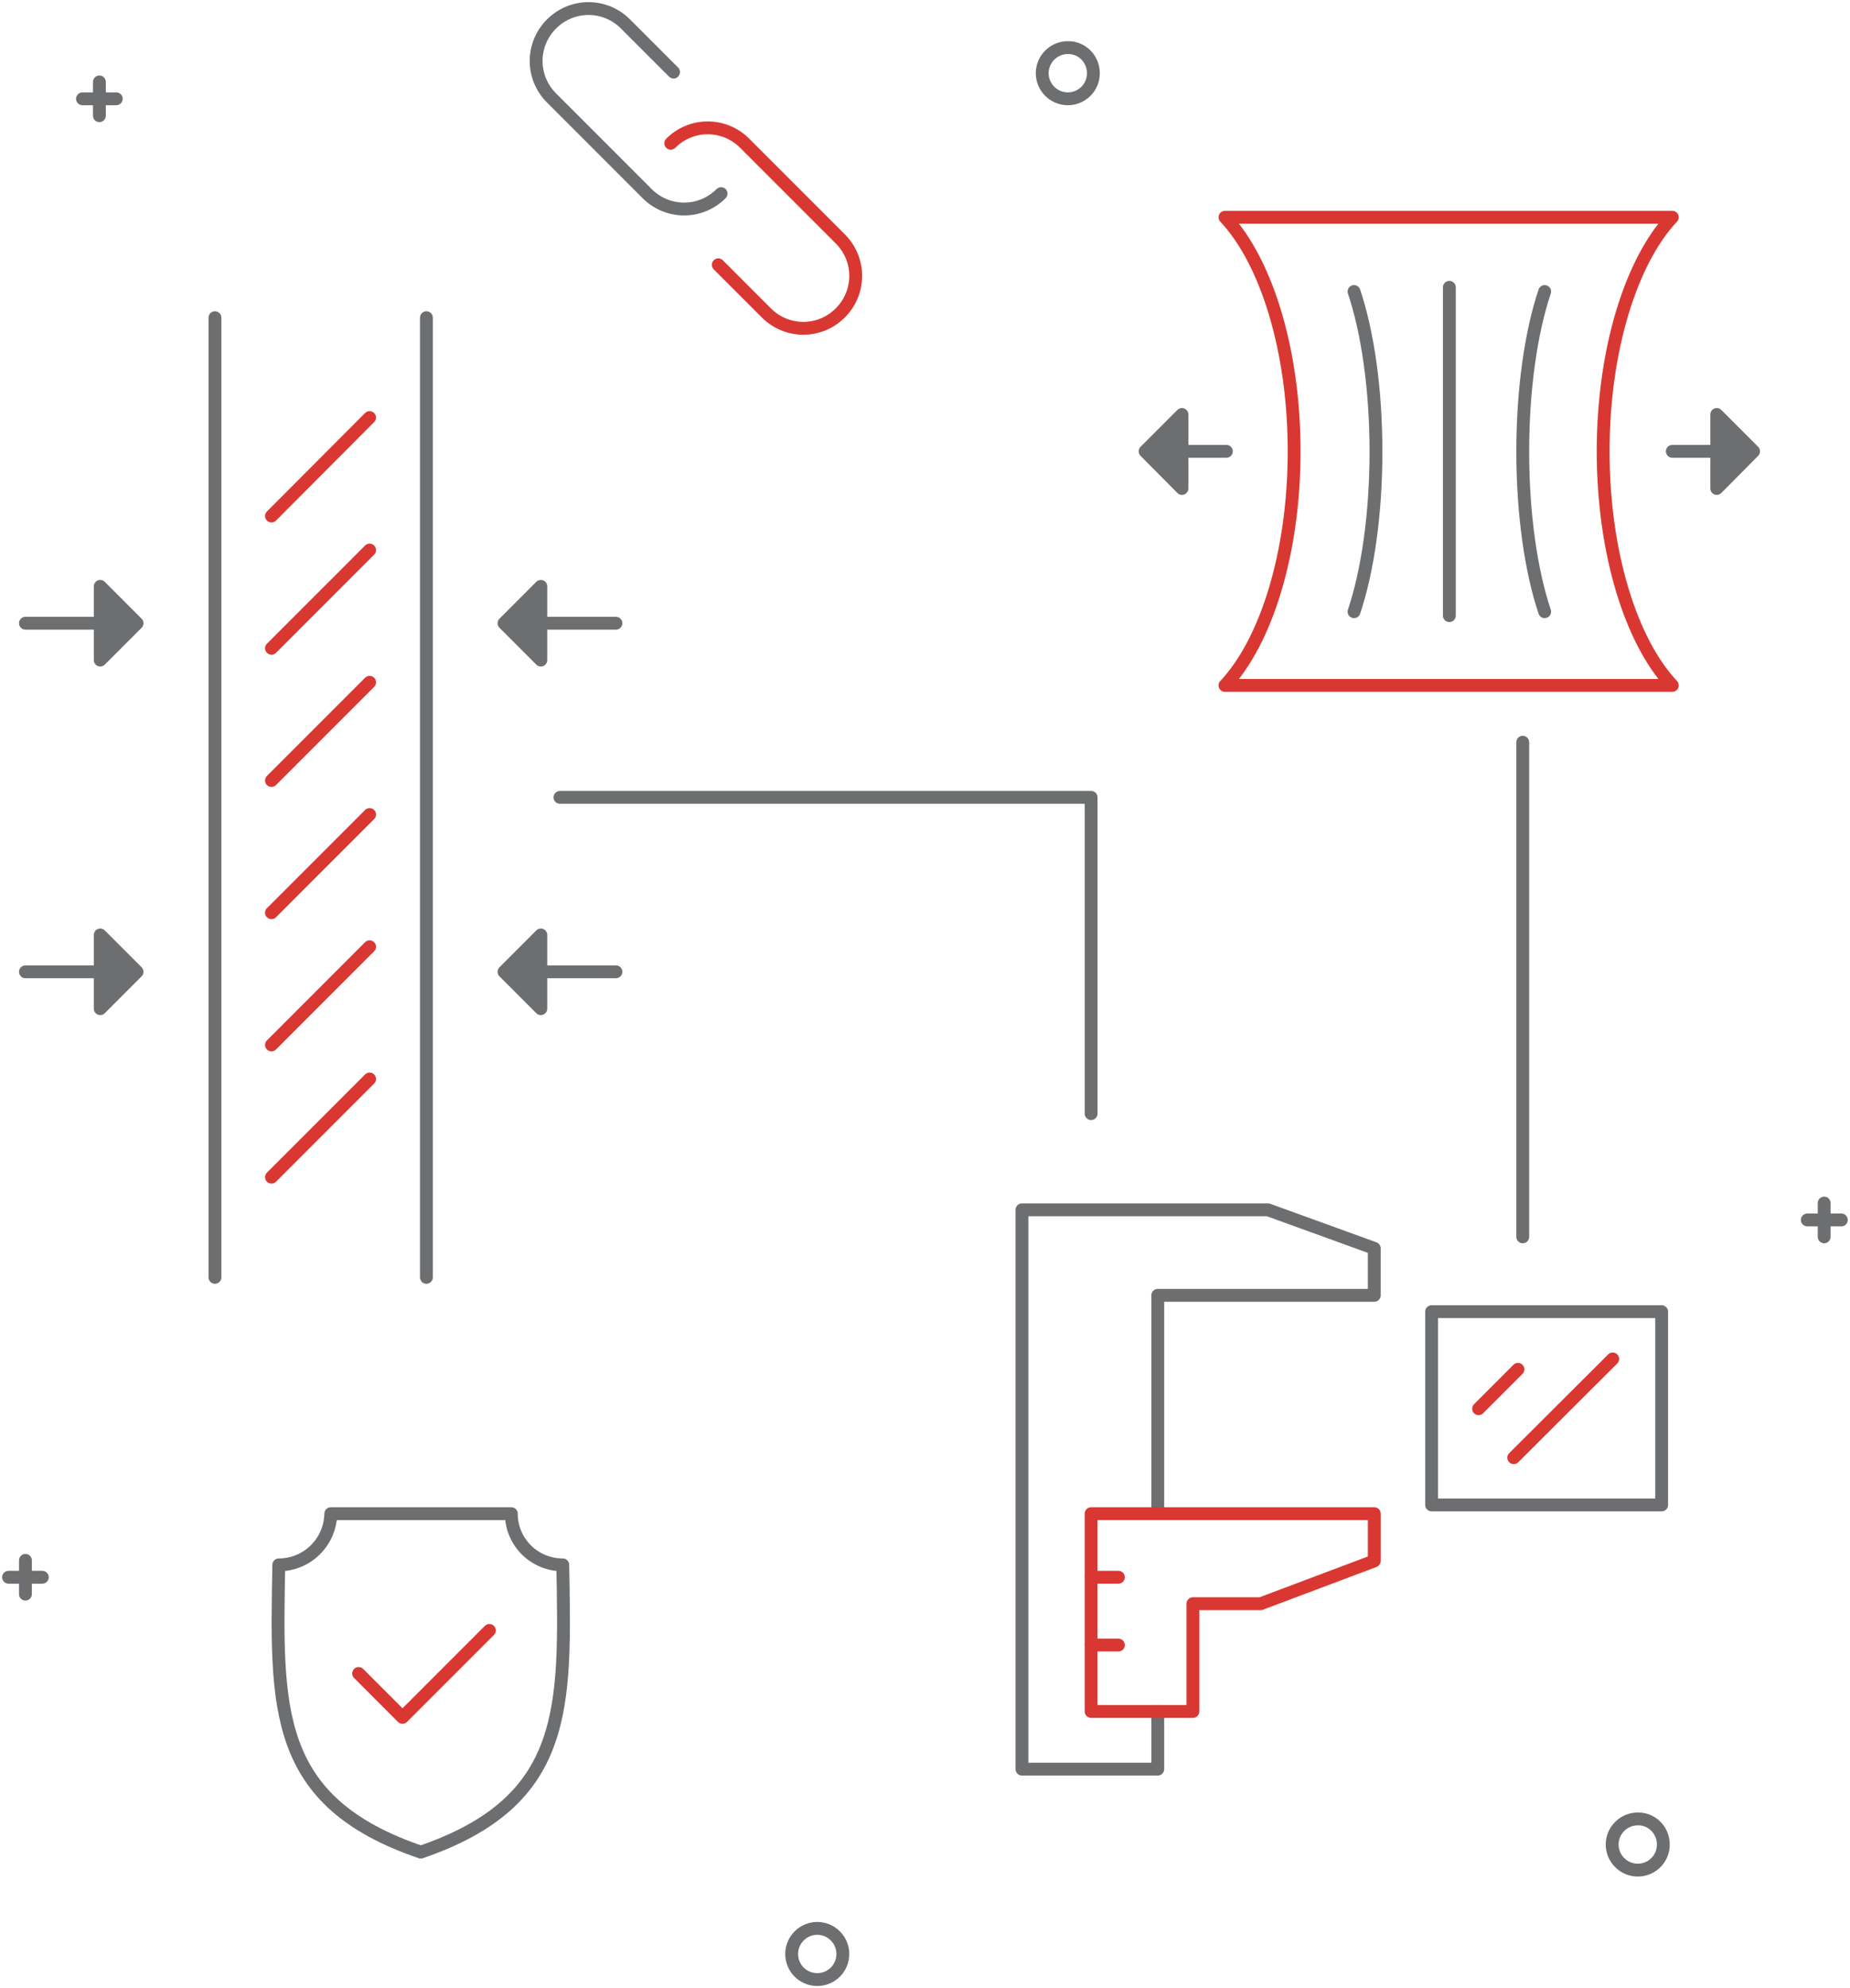 <svg width="216" height="232" viewBox="0 0 216 232" fill="none" xmlns="http://www.w3.org/2000/svg">
<path d="M25.098 149.056V37.072" stroke="#6D6E70" stroke-width="1.5" stroke-miterlimit="10" stroke-linecap="round" stroke-linejoin="round"/>
<path d="M49.786 37.072V149.056" stroke="#6D6E70" stroke-width="1.5" stroke-miterlimit="10" stroke-linecap="round" stroke-linejoin="round"/>
<path d="M43.154 48.727L31.696 60.217" stroke="#D93832" stroke-width="1.5" stroke-miterlimit="10" stroke-linecap="round" stroke-linejoin="round"/>
<path d="M43.154 64.19L31.696 75.648" stroke="#D93832" stroke-width="1.5" stroke-miterlimit="10" stroke-linecap="round" stroke-linejoin="round"/>
<path d="M43.154 79.62L31.696 91.078" stroke="#D93832" stroke-width="1.5" stroke-miterlimit="10" stroke-linecap="round" stroke-linejoin="round"/>
<path d="M43.154 95.05L31.696 106.508" stroke="#D93832" stroke-width="1.5" stroke-miterlimit="10" stroke-linecap="round" stroke-linejoin="round"/>
<path d="M43.154 110.48L31.696 121.938" stroke="#D93832" stroke-width="1.5" stroke-miterlimit="10" stroke-linecap="round" stroke-linejoin="round"/>
<path d="M43.154 125.911L31.696 137.368" stroke="#D93832" stroke-width="1.5" stroke-miterlimit="10" stroke-linecap="round" stroke-linejoin="round"/>
<path d="M63.148 72.726H71.913" stroke="#6D6E70" stroke-width="1.5" stroke-miterlimit="10" stroke-linecap="round" stroke-linejoin="round"/>
<path d="M63.147 77.026L58.847 72.726L63.147 68.425V77.026Z" fill="#6D6E70"/>
<path d="M63.147 77.026L58.847 72.726L63.147 68.425V77.026Z" stroke="#6D6E70" stroke-width="1.5" stroke-miterlimit="10" stroke-linecap="round" stroke-linejoin="round"/>
<path d="M63.148 113.402H71.913" stroke="#6D6E70" stroke-width="1.5" stroke-miterlimit="10" stroke-linecap="round" stroke-linejoin="round"/>
<path d="M63.147 117.703L58.847 113.402L63.147 109.102V117.703Z" fill="#6D6E70"/>
<path d="M63.147 117.703L58.847 113.402L63.147 109.102V117.703Z" stroke="#6D6E70" stroke-width="1.5" stroke-miterlimit="10" stroke-linecap="round" stroke-linejoin="round"/>
<path d="M11.703 72.726H2.97" stroke="#6D6E70" stroke-width="1.5" stroke-miterlimit="10" stroke-linecap="round" stroke-linejoin="round"/>
<path d="M11.703 77.026L16.003 72.726L11.703 68.425V77.026Z" fill="#6D6E70"/>
<path d="M11.703 77.026L16.003 72.726L11.703 68.425V77.026Z" stroke="#6D6E70" stroke-width="1.5" stroke-miterlimit="10" stroke-linecap="round" stroke-linejoin="round"/>
<path d="M11.703 113.402H2.97" stroke="#6D6E70" stroke-width="1.5" stroke-miterlimit="10" stroke-linecap="round" stroke-linejoin="round"/>
<path d="M11.703 117.703L16.003 113.402L11.703 109.102V117.703Z" fill="#6D6E70"/>
<path d="M11.703 117.703L16.003 113.402L11.703 109.102V117.703Z" stroke="#6D6E70" stroke-width="1.5" stroke-miterlimit="10" stroke-linecap="round" stroke-linejoin="round"/>
<path d="M135.177 199.712V206.443H119.32V141.176H148.046L160.456 145.674V151.157H135.177V176.633" stroke="#6D6E70" stroke-width="1.5" stroke-miterlimit="10" stroke-linecap="round" stroke-linejoin="round"/>
<path d="M127.396 176.633H160.456V182.149L147.193 187.139H139.281V199.713H127.396V176.633Z" stroke="#D93832" stroke-width="1.5" stroke-miterlimit="10" stroke-linecap="round" stroke-linejoin="round"/>
<path d="M127.396 184.053H130.581" stroke="#D93832" stroke-width="1.5" stroke-miterlimit="10" stroke-linecap="round" stroke-linejoin="round"/>
<path d="M127.396 191.965H130.581" stroke="#D93832" stroke-width="1.5" stroke-miterlimit="10" stroke-linecap="round" stroke-linejoin="round"/>
<path d="M194.008 153.061H167.153V175.615H194.008V153.061Z" stroke="#6D6E70" stroke-width="1.5" stroke-miterlimit="10" stroke-linecap="round" stroke-linejoin="round"/>
<path d="M177.232 159.791L172.636 164.387" stroke="#D93832" stroke-width="1.5" stroke-miterlimit="10" stroke-linecap="round" stroke-linejoin="round"/>
<path d="M188.296 158.577L176.74 170.1" stroke="#D93832" stroke-width="1.5" stroke-miterlimit="10" stroke-linecap="round" stroke-linejoin="round"/>
<path d="M2.97 186.023V182.083" stroke="#6D6E70" stroke-width="1.5" stroke-miterlimit="10" stroke-linecap="round" stroke-linejoin="round"/>
<path d="M1 184.053H4.94" stroke="#6D6E70" stroke-width="1.5" stroke-miterlimit="10" stroke-linecap="round" stroke-linejoin="round"/>
<path d="M11.604 13.5V9.561" stroke="#6D6E70" stroke-width="1.5" stroke-miterlimit="10" stroke-linecap="round" stroke-linejoin="round"/>
<path d="M9.634 11.53H13.574" stroke="#6D6E70" stroke-width="1.5" stroke-miterlimit="10" stroke-linecap="round" stroke-linejoin="round"/>
<path d="M212.984 144.329V140.389" stroke="#6D6E70" stroke-width="1.5" stroke-miterlimit="10" stroke-linecap="round" stroke-linejoin="round"/>
<path d="M211.015 142.358H214.987" stroke="#6D6E70" stroke-width="1.5" stroke-miterlimit="10" stroke-linecap="round" stroke-linejoin="round"/>
<path d="M127.659 8.543C127.659 10.217 126.313 11.53 124.672 11.53C123.03 11.53 121.684 10.184 121.684 8.543C121.684 6.901 123.03 5.555 124.672 5.555C126.313 5.522 127.659 6.868 127.659 8.543Z" stroke="#6D6E70" stroke-width="1.5" stroke-miterlimit="10" stroke-linecap="round" stroke-linejoin="round"/>
<path d="M194.206 215.241C194.206 216.915 192.86 218.229 191.218 218.229C189.576 218.229 188.23 216.883 188.23 215.241C188.23 213.6 189.576 212.254 191.218 212.254C192.86 212.221 194.206 213.567 194.206 215.241Z" stroke="#6D6E70" stroke-width="1.5" stroke-miterlimit="10" stroke-linecap="round" stroke-linejoin="round"/>
<path d="M98.407 228.012C98.407 229.687 97.061 231 95.42 231C93.745 231 92.432 229.654 92.432 228.012C92.432 226.371 93.778 225.025 95.42 225.025C97.061 225.025 98.407 226.371 98.407 228.012Z" stroke="#6D6E70" stroke-width="1.5" stroke-miterlimit="10" stroke-linecap="round" stroke-linejoin="round"/>
<path d="M195.256 79.981C190.463 74.892 187.18 64.551 187.18 52.666C187.18 40.782 190.463 30.44 195.256 25.352H143.023C147.816 30.44 151.099 40.782 151.099 52.666C151.099 64.551 147.816 74.892 143.023 79.981H195.256Z" stroke="#D93832" stroke-width="1.5" stroke-miterlimit="10" stroke-linecap="round" stroke-linejoin="round"/>
<path d="M180.351 34.019C178.775 38.714 177.791 45.346 177.791 52.699C177.791 60.053 178.775 66.685 180.351 71.38" stroke="#6D6E70" stroke-width="1.5" stroke-miterlimit="10" stroke-linecap="round" stroke-linejoin="round"/>
<path d="M158.092 34.019C159.668 38.714 160.653 45.346 160.653 52.699C160.653 60.053 159.668 66.685 158.092 71.38" stroke="#6D6E70" stroke-width="1.5" stroke-miterlimit="10" stroke-linecap="round" stroke-linejoin="round"/>
<path d="M169.222 71.839V33.526" stroke="#6D6E70" stroke-width="1.5" stroke-miterlimit="10" stroke-linecap="round" stroke-linejoin="round"/>
<path d="M200.443 52.666H195.256" stroke="#6D6E70" stroke-width="1.5" stroke-miterlimit="10" stroke-linecap="round" stroke-linejoin="round"/>
<path d="M200.443 57L204.744 52.666L200.443 48.366V57Z" fill="#6D6E70"/>
<path d="M200.443 57L204.744 52.666L200.443 48.366V57Z" stroke="#6D6E70" stroke-width="1.5" stroke-miterlimit="10" stroke-linecap="round" stroke-linejoin="round"/>
<path d="M138 52.666H143.187" stroke="#6D6E70" stroke-width="1.5" stroke-miterlimit="10" stroke-linecap="round" stroke-linejoin="round"/>
<path d="M138 57L133.7 52.666L138 48.366V57Z" fill="#6D6E70"/>
<path d="M138 57L133.7 52.666L138 48.366V57Z" stroke="#6D6E70" stroke-width="1.5" stroke-miterlimit="10" stroke-linecap="round" stroke-linejoin="round"/>
<path d="M78.315 16.717C80.712 14.321 84.553 14.321 86.949 16.717L98.112 27.88C100.508 30.276 100.508 34.117 98.112 36.514C95.715 38.911 91.874 38.911 89.477 36.514L83.863 30.9" stroke="#D93832" stroke-width="1.5" stroke-miterlimit="10" stroke-linecap="round" stroke-linejoin="round"/>
<path d="M84.192 22.594C81.795 24.991 77.954 24.991 75.557 22.594L64.395 11.432C61.998 9.035 61.998 5.194 64.395 2.797C66.792 0.401 70.633 0.401 73.029 2.797L78.643 8.411" stroke="#6D6E70" stroke-width="1.5" stroke-miterlimit="10" stroke-linecap="round" stroke-linejoin="round"/>
<path d="M65.38 93.047H127.396V129.948" stroke="#6D6E70" stroke-width="1.5" stroke-miterlimit="10" stroke-linecap="round" stroke-linejoin="round"/>
<path d="M177.791 144.328V86.613" stroke="#6D6E70" stroke-width="1.5" stroke-miterlimit="10" stroke-linecap="round" stroke-linejoin="round"/>
<path d="M65.708 182.608C66.004 199.253 66.463 210.186 49.129 216.128C31.795 210.219 32.254 199.286 32.55 182.608C35.866 182.608 38.558 179.949 38.623 176.633H59.7C59.7 179.949 62.392 182.608 65.708 182.608Z" stroke="#6D6E70" stroke-width="1.5" stroke-miterlimit="10" stroke-linecap="round" stroke-linejoin="round"/>
<path d="M41.873 195.281L46.995 200.402L57.14 190.258" stroke="#D93832" stroke-width="1.5" stroke-miterlimit="10" stroke-linecap="round" stroke-linejoin="round"/>
</svg>

